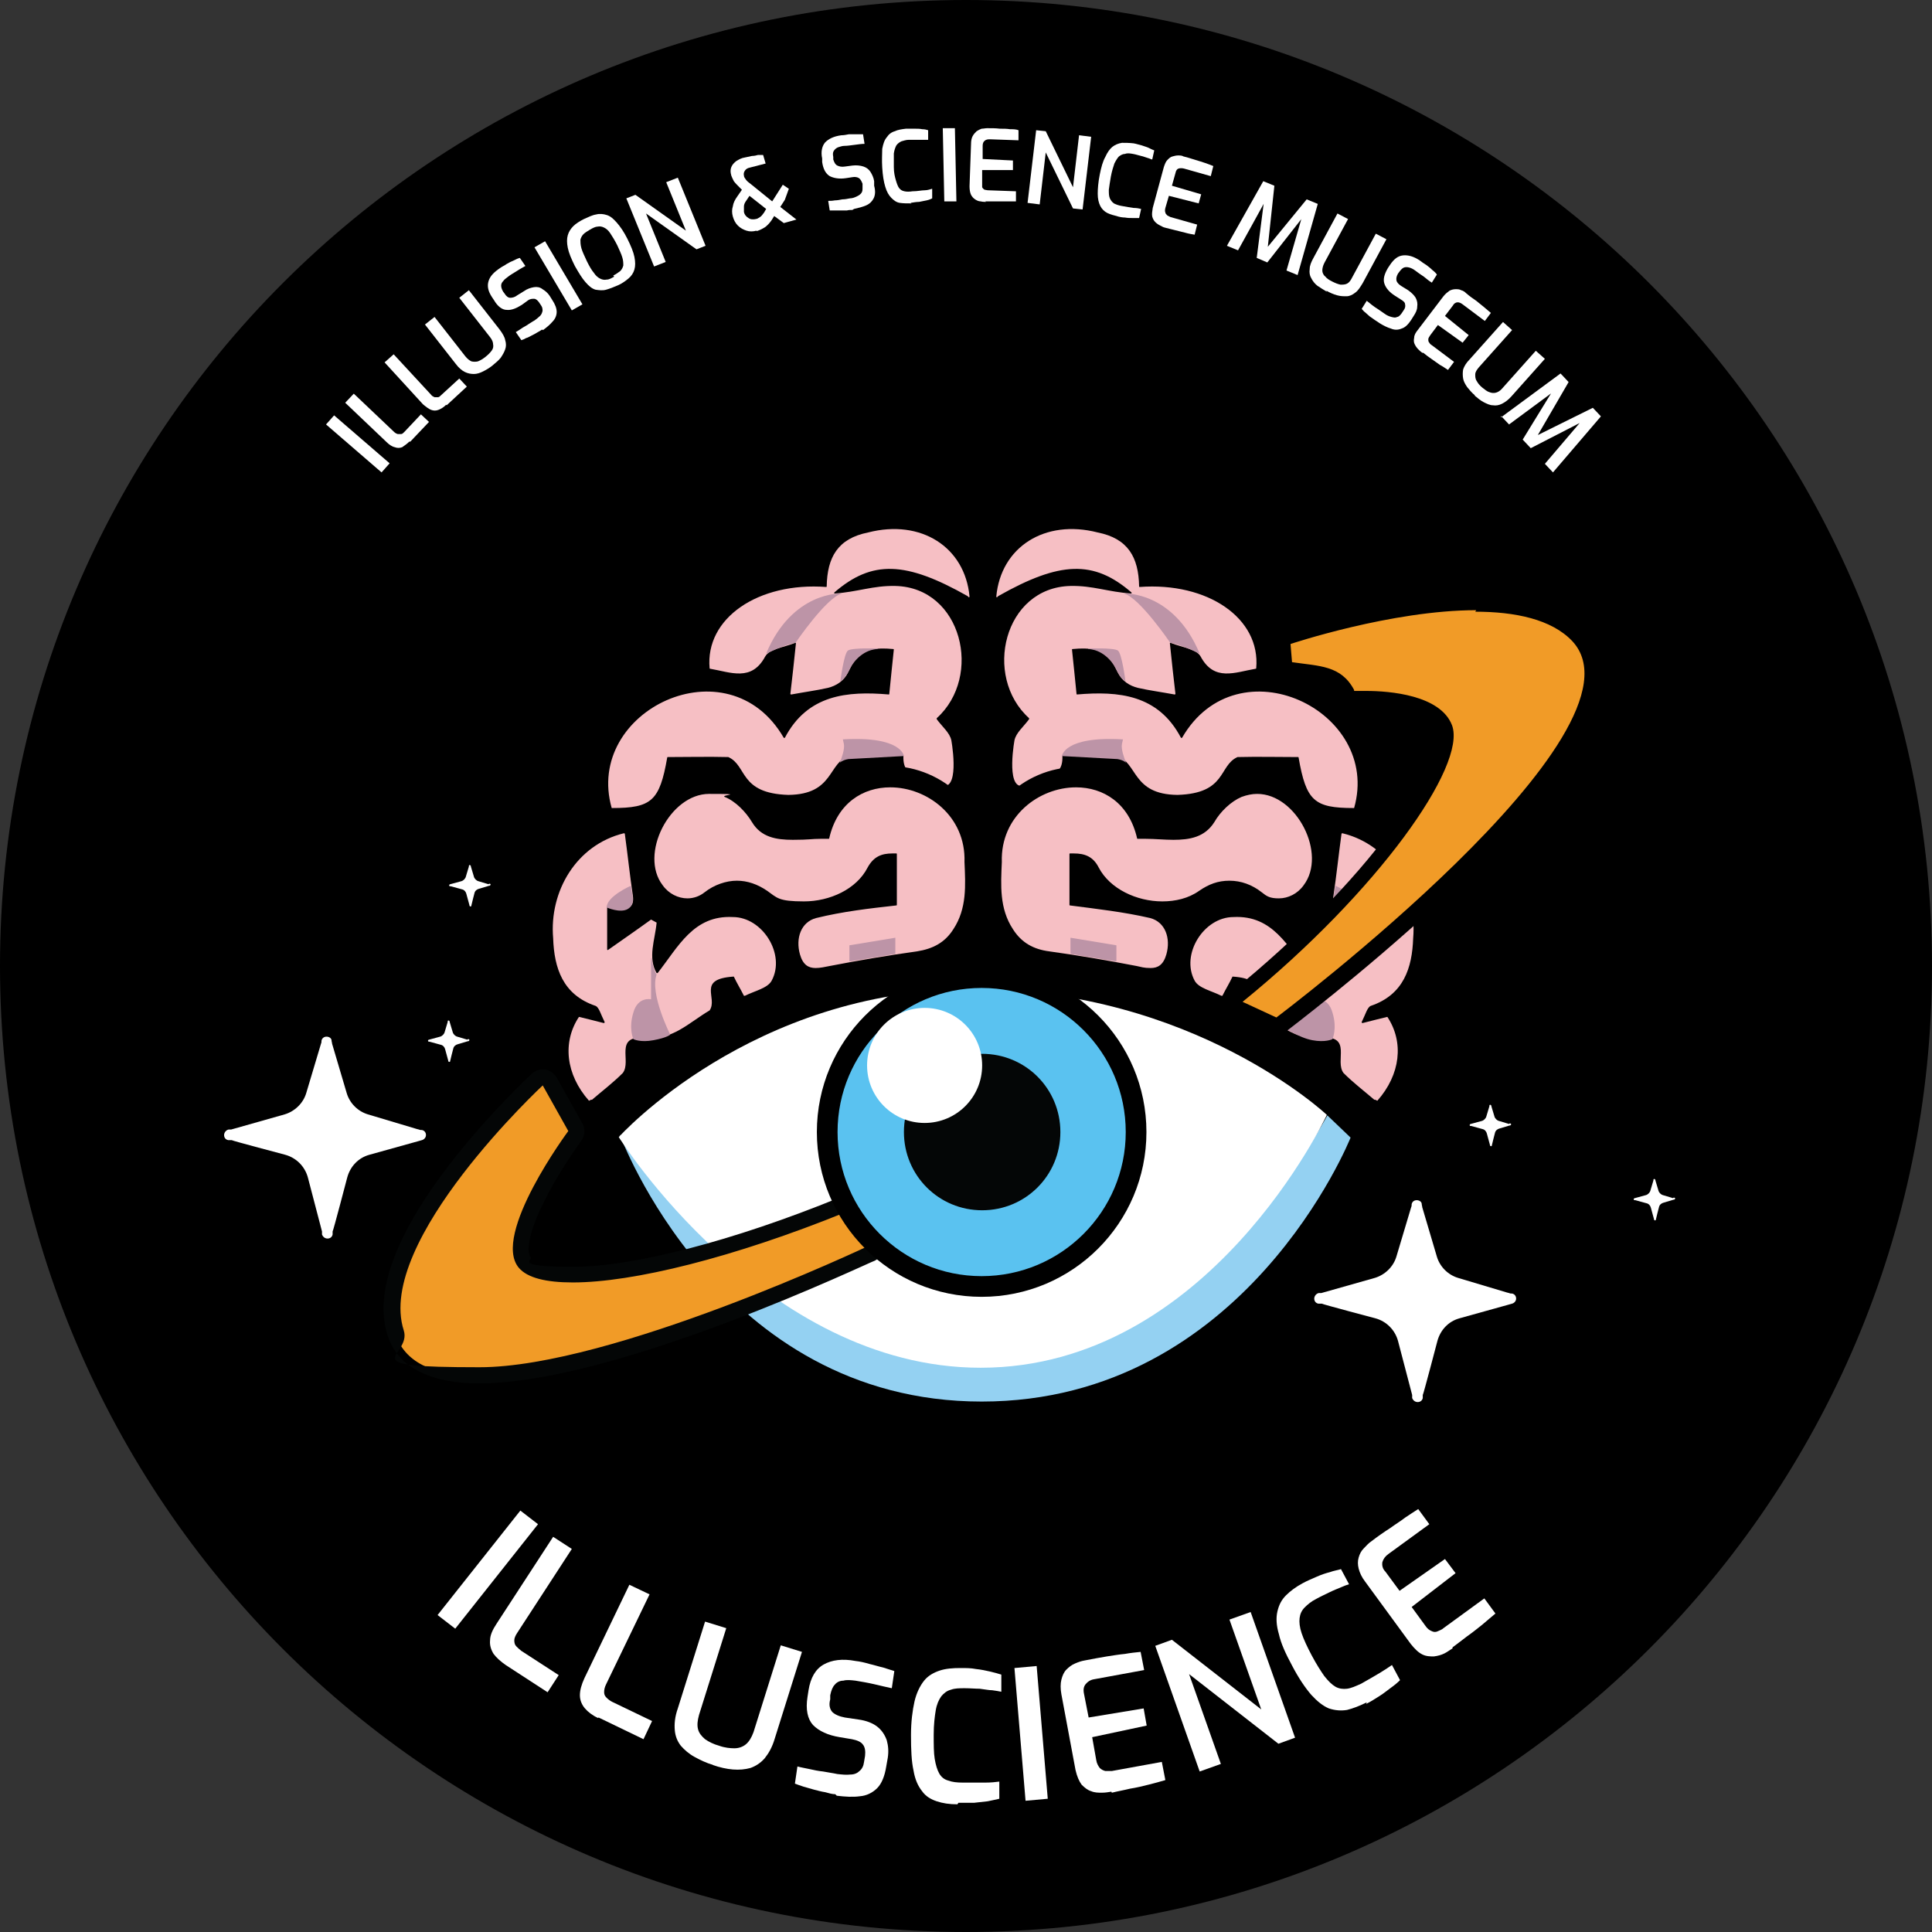 <svg xmlns="http://www.w3.org/2000/svg" id="Layer_1" viewBox="0 0 382.8 382.8"><rect x="0" y="0" width="382.8" height="382.8" fill="#333333" stroke="none"/><defs><style>      .st0 {        fill: #040606;      }      .st1 {        fill: #fff;      }      .st2 {        fill: #94d1f2;      }      .st3 {        fill: #bd94a7;      }      .st4 {        fill: #f6bfc4;      }      .st5 {        fill: #f19b27;      }      .st6 {        fill: #5ac2f0;        stroke: #000;        stroke-linecap: round;        stroke-linejoin: round;        stroke-width: 4.1px;      }    </style></defs><path id="path5" d="M382.8,191.4c0,105.7-85.7,191.4-191.4,191.4S0,297.1,0,191.4,85.7,0,191.4,0s191.4,85.7,191.4,191.4"></path><g id="layer-MC4"><path id="path11" class="st2" d="M122.8,224.8s19.4,52.9,71.7,52.9,73.1-52.3,73.1-52.3l-4.6-4.4s-25.9,49-67.5,49-72.7-45.2-72.7-45.2"></path><path id="path13" class="st1" d="M262.9,220.9s-26.4-24.9-70.2-24.9-70.1,29.3-70.1,29.3c0,0,28.6,45.7,71.7,45.7,45.3,0,68.6-50.1,68.6-50.1"></path><path id="path17" class="st4" d="M191.7,118.1c-12.2-6.9-18.9-7.2-26.4-.7,0,0,0,.2,0,.2,4.6-.3,7.7-1.6,12.1-1.5,13.2.3,17.4,17.9,8.2,26.2,0,0,0,.1,0,.2,1.1,1.5,2.6,2.7,2.9,4.2.4,2.3,1.6,11.5-3,8.4-2.1-1.8-6.7-.3-6.5-5.3,0,0,0-.1-.1-.1-3.7,0-7.2-.1-10.6,0,0,0,0,0,0,0-4.3,1.4-3,7.7-12.1,7.8-9.8-.3-8.1-5.8-11.9-7.5,0,0,0,0,0,0-4-.1-8.1,0-12,0,0,0-.1,0-.1.1-1.5,8.6-3.1,10-10.9,10,0,0-.1,0-.1,0-5.5-19.3,23.1-33,34.1-13.9,0,0,.2,0,.2,0,4.5-8.6,12.4-9.3,20.6-8.6,0,0,.1,0,.1-.1.3-3.1.6-5.9.9-8.8,0,0,0-.1-.1-.1-7.2-.7-7.6,2.1-9,4.7-.8,1.6-2.3,2.6-4,3-2.2.5-4.5.8-7.2,1.3,0,0-.2,0-.2-.1.4-3.3.7-6.2,1.1-10,0-.1,0-.2-.2-.1-2.3.9-5.1,1.2-5.9,2.7-2.7,5-6.8,3.1-10.9,2.4,0,0-.1,0-.1-.1-.9-9.9,9.6-17.1,23.1-16.1,0,0,.1,0,.1-.1.1-5.8,2.2-9.5,8.2-10.7,10.5-2.7,19.2,2.9,20.1,12.7,0,.1-.1.2-.2.1"></path><path id="path19" class="st4" d="M175.7,170.9c-1,.2-1.5.6-2,1.6-1.3,2.6-3.6,4.7-6.5,6,2.8-.5,5.6-.8,8.5-1.2v-6.5ZM161.5,193.7c-3.2,0-4.5-2.3-5-4.2-.7-2.4-.4-4.8.6-6.6.6-1.1,1.5-1.9,2.5-2.5-.1,0-.2,0-.3,0-3.2,0-6.2-.9-8.5-2.5-1.5-1-3.2-1.6-4.8-1.6s-3.6.6-5.1,1.9c-1.3,1.1-3,1.7-4.7,1.7-2.5,0-5-1.3-6.5-3.5-2.6-3.4-2.7-8.5-.4-13.2,2.4-5,6.7-8,11.2-8s2.6.3,3.9.8c2.4,1,4.8,3.2,6.4,5.9,1.1,1.8,2.9,2.5,6.3,2.5s1.8,0,2.7,0c.9,0,1.9,0,2.8,0s.1,0,.2,0c2-6.3,7.1-10.2,13.6-10.2s9.1,1.9,12.3,5.2c3,3.1,4.6,7.1,4.4,11.6v.2c.2,4.7.4,9.6-2.6,14.2-2,3-4.8,4.7-8.7,5.2-5.5.8-11.1,1.7-17.2,2.8-.1,0-.3,0-.4,0-.9.2-1.8.4-2.7.4"></path><path id="path21" d="M176.4,152c-3.7,0-7.1,1.1-9.9,3.2-2.3,1.7-4,4.1-5.2,6.9-.6,0-1.1,0-1.6,0-.9,0-1.8,0-2.6,0-3,0-4-.6-4.6-1.6-1.8-3-4.5-5.5-7.3-6.7-1.5-.6-3.1-1-4.7-1-2.8,0-5.5,1-7.9,2.9-2.1,1.6-3.8,3.8-5.1,6.3-2.7,5.5-2.5,11.3.6,15.3,1.9,2.7,5,4.3,8.1,4.3s4.3-.7,6-2.1c1.1-.9,2.4-1.4,3.8-1.4s2.5.4,3.7,1.2c1.7,1.2,3.6,2,5.6,2.4-1.3,2.3-1.5,5.2-.7,8.1.5,1.8,1.4,3.3,2.7,4.2,1.2.9,2.6,1.4,4.3,1.4s2.2-.2,3.1-.4c.1,0,.3,0,.4,0,6.1-1.2,11.7-2.1,17.1-2.8,4.5-.6,7.8-2.6,10.1-6.1,3.4-5.1,3.1-10.6,2.9-15.4h0c.1-5-1.7-9.6-5-13.1-3.5-3.6-8.7-5.8-13.7-5.8M176.4,156c7.3,0,15,5.7,14.7,14.8h0c.2,4.6.5,9.2-2.2,13.3-1.7,2.7-4.1,3.9-7.2,4.4-5.8.8-11.6,1.8-17.3,2.9-1,.2-1.9.4-2.8.4-1.4,0-2.5-.6-3.1-2.7-.9-3.2.2-6.4,3.2-7.2,5.3-1.3,10.5-1.9,15.9-2.5,0,0,.1,0,.1-.1v-10.1c0,0,0-.1-.1-.1-.3,0-.6,0-.8,0-2.1,0-3.7.6-4.9,2.8-2.2,4.3-7.5,6.7-12.6,6.7s-5.3-.7-7.3-2.1c-1.9-1.3-3.9-2-6-2s-4.5.8-6.4,2.3c-1,.8-2.2,1.2-3.4,1.2-1.8,0-3.7-.9-4.9-2.6-4.7-6.1,1.4-18.1,9.2-18.1s2.1.2,3.1.6c2.2.9,4.2,3,5.4,5,1.8,3,4.8,3.5,8.1,3.5s3.7-.2,5.5-.2,1.1,0,1.6,0c0,0,0,0,0,0,0,0,.1,0,.1-.1,1.6-7,6.7-10.1,12.1-10.1"></path><path id="path23" class="st4" d="M116.7,218.1c-4.6-5.2-5.3-11.6-2-16.6,0,0,0,0,.1,0,1.2.3,2.5.6,4.8,1.2.1,0,.2,0,.2-.2-.8-1.6-1.1-2.9-1.8-3.2-6.5-2.2-8.2-7.5-8.4-13.4-.8-9.3,4.6-18.5,14-20.8,0,0,.2,0,.2.1.6,4.4,1,8.3,1.6,12.3.3,2.4-.9,3-4.9,2.2,0,0-.2,0-.2.1v8.3c0,.1.1.2.2.1,2.7-1.9,5.6-3.9,8.5-6,.5.3.6.3,1.1.6-.3,3.4-1.8,6.9,0,10,0,0,.2,0,.2,0,4.1-5.2,7.1-11.5,14.9-11.1,5.9,0,10.5,7.4,7.7,12.6-.8,1.5-3.3,2-5.3,3,0,0-.1,0-.2,0-.7-1.4-1.4-2.5-2-3.8,0,0,0,0-.1,0-7.3.5-3,4.2-4.7,6.7,0,0,0,0,0,0-4.1,2.4-7.5,6.1-12.9,5.4,0,0,0,0,0,0-6.1-.4-2.5,4.6-4.3,7,0,0,0,0,0,0-1.9,1.9-4,3.5-6.1,5.3,0,0-.1,0-.2,0"></path><path id="path25" class="st3" d="M120.2,179.8s2.7,1.2,4.2.3c1.5-.9.9-2.5.6-4.6,0,0-4.8,2.1-4.8,4.3"></path><path id="path27" class="st3" d="M168.3,190.5v-3.2l9.1-1.5v3.2l-9.1,1.5Z"></path><path id="path29" class="st3" d="M179.1,149.8s-.4-4-12.1-3.3l.2.9c.2,1-.4,2.7-.8,3.7.5-.4,1.1-.6,1.7-.7l11-.6Z"></path><path id="path31" class="st3" d="M173.9,128.5s-5.1-.2-5.9.4c-.8.6-1.5,6.1-1.5,6.1,0,0,.9-.4,1.9-2.5.9-1.8,2.9-3.8,5.5-3.9"></path><path id="path33" class="st3" d="M166.7,117.6s-9.7-.5-14.9,11.9l.9-.4c1.5-.7,3-1.3,4.6-1.7h.3c0,0,6.1-9,9.2-9.8"></path><path id="path35" class="st3" d="M129,189.9v8.1c0,0-2.6-.6-3.5,2.6-1,3.2,0,5.3,0,5.3,0,0,1.4.7,4,.2,2.7-.5,3.3-1.1,3.3-1.1,0,0-4.1-8.1-2.7-11.9,0,0-.8-1.2-1-3.3"></path><path id="path37" class="st4" d="M197.8,118.1c12.2-6.9,18.9-7.2,26.4-.7,0,0,0,.2,0,.2-4.6-.3-7.7-1.6-12.1-1.5-13.2.3-17.4,17.9-8.2,26.2,0,0,0,.1,0,.2-1.1,1.5-2.6,2.7-2.9,4.2-.4,2.3-1.6,11.5,3,8.4,2.1-1.8,6.7-.3,6.5-5.3,0,0,0-.1.1-.1,3.7,0,7.2-.1,10.6,0,0,0,0,0,0,0,4.3,1.4,3,7.7,12.1,7.8,9.8-.3,8.1-5.8,11.9-7.5,0,0,0,0,0,0,4-.1,8.1,0,12,0,0,0,.1,0,.1.1,1.5,8.6,3.1,10,10.9,10,0,0,.1,0,.1,0,5.5-19.3-23.1-33-34.1-13.9,0,0-.2,0-.2,0-4.5-8.6-12.4-9.3-20.6-8.6,0,0-.1,0-.1-.1-.3-3.1-.6-5.9-.9-8.8,0,0,0-.1.1-.1,7.2-.7,7.6,2.1,9,4.7.8,1.6,2.3,2.6,4,3,2.2.5,4.5.8,7.2,1.3,0,0,.2,0,.2-.1-.4-3.3-.7-6.2-1.1-10,0-.1,0-.2.2-.1,2.3.9,5.1,1.2,5.9,2.7,2.7,5,6.8,3.1,10.9,2.4,0,0,.1,0,.1-.1.9-9.9-9.6-17.1-23.1-16.1,0,0-.1,0-.1-.1-.1-5.8-2.2-9.5-8.2-10.7-10.5-2.7-19.2,2.9-20.1,12.7,0,.1.1.2.2.1"></path><path id="path39" class="st4" d="M213.9,177.4c2.9.4,5.7.7,8.5,1.2-2.8-1.4-5.2-3.5-6.5-6-.5-1-1.1-1.5-2-1.6v6.5ZM228,193.7c-.9,0-1.8-.2-2.7-.4-.1,0-.3,0-.4,0-6.1-1.2-11.7-2.1-17.2-2.8-3.9-.5-6.7-2.3-8.7-5.2-3-4.6-2.8-9.5-2.6-14.2v-.2c-.1-4.4,1.4-8.4,4.5-11.6,3.2-3.3,7.8-5.2,12.3-5.2,6.5,0,11.7,3.9,13.6,10.2,0,0,.1,0,.2,0,.9,0,1.9,0,2.8,0,.9,0,1.8,0,2.7,0,3.4,0,5.2-.7,6.3-2.5,1.5-2.6,4-4.9,6.4-5.9,1.3-.5,2.6-.8,3.9-.8,4.4,0,8.7,3.1,11.2,8,2.4,4.8,2.2,9.8-.4,13.2-1.6,2.2-4,3.4-6.5,3.4s-3.4-.6-4.7-1.7c-1.5-1.2-3.3-1.9-5.1-1.9s-3.4.6-4.8,1.6c-2.3,1.6-5.3,2.5-8.5,2.5s-.2,0-.3,0c1.1.6,1.9,1.4,2.5,2.5,1.1,1.8,1.3,4.3.6,6.6-.5,1.9-1.8,4.2-5,4.2h0Z"></path><path id="path41" d="M213.2,152c-5.1,0-10.2,2.2-13.7,5.8-3.3,3.5-5.1,8-5,12.9h0c-.2,4.9-.5,10.4,2.9,15.5,2.3,3.5,5.6,5.5,10.1,6.1,5.4.8,11,1.7,17.1,2.8.1,0,.3,0,.4,0,.9.2,2,.4,3.1.4,1.7,0,3.1-.5,4.3-1.4,1.2-1,2.1-2.4,2.7-4.2.8-2.9.5-5.8-.7-8.1,2.1-.5,4-1.3,5.6-2.4,1.1-.8,2.4-1.2,3.7-1.2s2.7.5,3.8,1.4c1.7,1.4,3.8,2.1,6,2.1,3.2,0,6.2-1.6,8.1-4.3,3-4,3.3-9.9.6-15.3-1.2-2.5-3-4.7-5.1-6.3-2.4-1.9-5.2-2.9-7.9-2.9-1.6,0-3.2.3-4.7,1-2.8,1.2-5.5,3.7-7.3,6.7-.6,1-1.6,1.6-4.6,1.6s-1.7,0-2.6,0c-.5,0-1.1,0-1.6,0-1.1-2.8-2.9-5.2-5.2-6.9-2.8-2.1-6.2-3.2-9.9-3.2v4s0-4,0-4h0ZM213.2,156c5.4,0,10.5,3.1,12.1,10.1,0,0,0,.1.1.1s0,0,0,0c.5,0,1.1,0,1.6,0,1.8,0,3.7.2,5.5.2,3.2,0,6.2-.5,8.1-3.5,1.2-2.1,3.3-4.1,5.4-5,1.1-.4,2.1-.6,3.1-.6,7.8,0,13.9,11.9,9.2,18.1-1.2,1.7-3.1,2.6-4.9,2.6s-2.4-.4-3.4-1.2c-1.9-1.5-4.1-2.3-6.4-2.3s-4.1.7-6,2c-2.1,1.5-4.7,2.1-7.3,2.1-5.1,0-10.4-2.5-12.6-6.7-1.1-2.2-2.8-2.8-4.9-2.8s-.6,0-.8,0c0,0-.1,0-.1.1v10.1c0,0,0,.1.1.1,5.4.7,10.7,1.3,15.9,2.5,3,.8,4.1,4,3.2,7.2-.6,2.1-1.7,2.7-3.1,2.7s-1.8-.2-2.8-.4c-5.7-1.1-11.5-2.1-17.3-2.9-3.1-.4-5.5-1.7-7.2-4.4-2.7-4.1-2.4-8.7-2.2-13.3,0,0,0,0,0,0-.3-9.1,7.4-14.8,14.7-14.8"></path><path id="path43" class="st4" d="M272.9,218.1c4.6-5.2,5.3-11.6,2-16.6,0,0,0,0-.1,0-1.2.3-2.5.6-4.8,1.2-.1,0-.2,0-.2-.2.8-1.6,1.1-2.9,1.8-3.2,6.5-2.2,8.2-7.5,8.4-13.4.8-9.3-4.6-18.5-14-20.8,0,0-.2,0-.2.1-.6,4.4-1,8.3-1.6,12.3-.3,2.4.9,3,4.9,2.2,0,0,.2,0,.2.1v8.3c0,.1-.1.2-.2.1-2.7-1.9-5.6-3.9-8.5-6-.5.3-.6.3-1.1.6.3,3.4,1.8,6.9,0,10,0,0-.2,0-.2,0-4.1-5.2-7.1-11.5-14.9-11.1-5.9,0-10.5,7.4-7.7,12.6.8,1.5,3.3,2,5.3,3,0,0,.1,0,.2,0,.7-1.4,1.4-2.5,2-3.8,0,0,0,0,.1,0,7.3.5,3,4.2,4.7,6.7,0,0,0,0,0,0,4.1,2.4,7.5,6.1,12.9,5.4,0,0,0,0,0,0,6.1-.4,2.5,4.6,4.3,7,0,0,0,0,0,0,1.9,1.9,4,3.5,6.1,5.3,0,0,.1,0,.2,0"></path><path id="path45" class="st3" d="M269.4,179.8s-2.7,1.2-4.2.3c-1.5-.9-.9-2.5-.6-4.6,0,0,4.8,2.1,4.8,4.3"></path><path id="path47" class="st3" d="M221.2,190.5v-3.2l-9.1-1.5v3.2l9.1,1.5Z"></path><path id="path49" class="st3" d="M210.4,149.8s.4-4,12.1-3.3l-.2.9c-.2,1,.4,2.7.8,3.7-.5-.4-1.1-.6-1.7-.7l-11-.6Z"></path><path id="path51" class="st3" d="M215.6,128.5s5.1-.2,5.9.4c.8.6,1.5,6.1,1.5,6.1,0,0-.9-.4-1.9-2.5-.9-1.8-2.9-3.8-5.5-3.9"></path><path id="path53" class="st3" d="M222.8,117.6s9.7-.5,14.9,11.9l-.9-.4c-1.5-.7-3-1.3-4.6-1.7h-.3c0,0-6.1-9-9.2-9.8"></path><path id="path55" class="st3" d="M260.5,189.9v8.1c0,0,2.6-.6,3.5,2.6,1,3.2,0,5.3,0,5.3,0,0-1.4.7-4,.2-2.7-.5-5.9-2.7-5.9-2.7,0,0,6.6-6.4,5.3-10.2,0,0,.8-1.2,1-3.3"></path><path id="path57" class="st1" d="M82.6,223.7l-9.7-2.9c-2-.6-3.6-2.2-4.2-4.2l-2.9-9.8c0-.2-.1-.4-.1-.6,0-.5-.5-.8-1-.8s-.9.3-1,.8c0,.2,0,.4-.1.6l-2.9,9.7c-.6,2.1-2.3,3.7-4.3,4.3l-10.6,3c0,0-.2,0-.2,0h-.3c-.5.1-.9.6-.9,1.1s.3.9.8,1h.7c0,.1,10.6,2.9,10.6,2.9,2.2.6,3.9,2.3,4.5,4.5l2.8,10.7v.6c.2.5.6.8,1.1.8s.9-.3,1-.8v-.6c.1,0,2.9-10.7,2.9-10.7.6-2.2,2.2-3.9,4.4-4.5l9.7-2.7.7-.2c.4-.1.8-.5.8-1h0c0-.5-.3-.9-.8-1-.2,0-.4,0-.6-.1"></path><path id="path59" class="st1" d="M298.6,256.1l-9.7-2.9c-2-.6-3.6-2.2-4.2-4.2l-2.9-9.8c0-.2-.1-.4-.1-.6,0-.5-.5-.8-1-.8s-.9.3-1,.8c0,.2,0,.4-.1.6l-2.9,9.7c-.6,2.1-2.3,3.7-4.3,4.3l-10.6,3c0,0-.2,0-.2,0h-.3c-.5.1-.9.6-.9,1.1s.3.9.8,1h.7c0,.1,10.6,2.9,10.6,2.9,2.2.6,3.9,2.3,4.5,4.5l2.8,10.7v.6c.2.5.6.8,1.1.8s.9-.3,1-.8v-.6c.1,0,2.9-10.7,2.9-10.7.6-2.2,2.2-3.9,4.4-4.5l9.7-2.7.7-.2c.4-.1.8-.5.8-1s-.3-.9-.8-1c-.2,0-.4,0-.6-.1"></path><path id="path61" class="st1" d="M299,222.7l-2-.6c-.4-.1-.8-.5-.9-.9l-.6-2s0,0,0-.1c0,0-.1-.2-.2-.2s-.2,0-.2.2c0,0,0,0,0,.1l-.6,2c-.1.4-.5.8-.9.9l-2.2.6s0,0,0,0h0c-.1,0-.2.1-.2.2s0,.2.2.2h.1s2.2.6,2.2.6c.5.1.8.5.9.9l.6,2.2h0c0,.2.1.3.2.3s.2,0,.2-.2h0c0-.1.6-2.4.6-2.4.1-.5.5-.8.9-.9l2-.6h.1c0,0,.2-.1.2-.2s0-.2-.2-.2c0,0,0,0-.1,0"></path><path id="path63" class="st1" d="M96.8,175.2l-2-.6c-.4-.1-.8-.5-.9-.9l-.6-2s0,0,0-.1c0,0-.1-.2-.2-.2s-.2,0-.2.2c0,0,0,0,0,.1l-.6,2c-.1.4-.5.8-.9.9l-2.2.6s0,0,0,0h0c-.1,0-.2.1-.2.2s0,.2.2.2h.1s2.2.6,2.2.6c.5.1.8.5.9.9l.6,2.2h0c0,.2.1.3.2.3s.2,0,.2-.2h0c0-.1.6-2.4.6-2.4.1-.5.5-.8.9-.9l2-.6h.1c0,0,.2-.1.2-.2s0-.2-.2-.2c0,0,0,0-.1,0"></path><path id="path65" class="st1" d="M331.5,237.4l-2-.6c-.4-.1-.8-.5-.9-.9l-.6-2s0,0,0-.1c0,0-.1-.2-.2-.2s-.2,0-.2.2c0,0,0,0,0,.1l-.6,2c-.1.4-.5.8-.9.9l-2.2.6s0,0,0,0h0c-.1,0-.2.1-.2.2s0,.2.2.2h.1s2.2.6,2.2.6c.5.1.8.5.9.9l.6,2.2h0c0,.2.1.3.2.3s.2,0,.2-.2h0c0-.1.6-2.4.6-2.4.1-.5.5-.8.9-.9l2-.6h.1c0,0,.2-.1.2-.2h0c0-.1,0-.2-.2-.2,0,0,0,0-.1,0"></path><path id="path67" class="st1" d="M92.6,206l-2-.6c-.4-.1-.8-.5-.9-.9l-.6-2s0,0,0-.1c0,0-.1-.2-.2-.2s-.2,0-.2.2c0,0,0,0,0,.1l-.6,2c-.1.4-.5.8-.9.9l-2.2.6s0,0,0,0h0c-.1,0-.2.1-.2.2h0c0,0,0,.2.2.2h.1s2.2.6,2.2.6c.5.1.8.5.9.9l.6,2.2h0c0,.2.1.3.2.3s.2,0,.2-.2h0c0-.1.6-2.4.6-2.4.1-.5.5-.8.9-.9l2-.6h.1c0,0,.2-.1.2-.2s0-.2-.2-.2c0,0,0,0-.1,0"></path><path id="path81" class="st5" d="M94.8,272.6c-9.2,0-14.7-2.8-16.5-8.4-6-18.5,26.7-49,28.1-50.3.3-.3.7-.4,1.1-.4s.2,0,.2,0c.5,0,.9.4,1.1.8l5.1,9.1c.3.5.3,1.2-.1,1.7,0,0-3.8,5.2-6.9,11-3.7,7-4.8,12.2-3,14.2,1.3,1.5,4.7,2.4,9.5,2.4,12.1,0,32.1-5.2,53.4-13.8.2,0,.4-.1.6-.1.5,0,1,.3,1.3.7l4.5,6.7c.3.4.3.8.2,1.3-.1.4-.4.8-.8,1-.1,0-12.9,6.1-28.7,12.1-21.4,8-37.8,12.1-49,12.1"></path><path id="path83" class="st0" d="M107.5,211.9c-.8,0-1.5.3-2.1.8-.3.3-8.6,8-16.4,18.1-10.8,14.1-14.9,25.5-12.2,33.8,1.1,3.4,3.4,5.9,7,7.5,2.9,1.3,6.5,2,11.1,2,11.3,0,28-4.1,49.5-12.2,15.9-6,28.7-12.1,28.9-12.1.8-.4,1.4-1.1,1.7-2,.2-.9,0-1.8-.4-2.6l-4.5-6.7c-.6-.9-1.6-1.4-2.6-1.4s-.8,0-1.2.2c-21.1,8.6-40.8,13.7-52.8,13.7s-7.9-1.4-8.3-1.8c-.6-.7-.6-2.2-.1-4.2.5-2.3,1.7-5,3.4-8.3,3-5.7,6.7-10.7,6.7-10.7.7-1,.8-2.3.2-3.4l-5.1-9.1c-.5-.8-1.3-1.4-2.2-1.6-.2,0-.3,0-.5,0M107.5,215l5.1,9.1s-15.3,20.6-9.8,27.1c1.7,2,5.4,2.9,10.7,2.9,11.9,0,31.8-4.9,54-13.9l4.5,6.7s-50.7,24-77,24-13.3-2-15-7.3c-5.7-17.7,27.7-48.7,27.7-48.7"></path><path id="path85" class="st5" d="M252.9,203.2c-.2,0-.4,0-.6-.1l-6.7-3.1c-.5-.2-.8-.7-.9-1.2,0-.5.1-1.1.6-1.4,12.5-10.2,23.7-21.6,31.6-32.3,8.4-11.3,10.3-18.1,9.4-20.7-.8-2.1-3-3.7-6.6-4.7-3.2-.9-6.6-1.1-9-1.1s-2.3,0-2.3,0c0,0,0,0-.1,0-.6,0-1.1-.3-1.4-.8v-.2c-1.9-3.4-4.6-3.8-8.9-4.4-.7,0-1.5-.2-2.3-.3-.7-.1-1.3-.7-1.3-1.4l-.3-3.6c0-.7.4-1.4,1.1-1.6.8-.3,20.4-6.7,37.3-6.7s16.4,2.1,20.3,6.3c2.2,2.3,3.1,5.3,2.8,8.8-.8,9.8-11.5,24.3-31.7,43-14.9,13.8-29.8,25-29.9,25.1-.3.2-.6.3-.9.3"></path><path id="path87" d="M292.3,118.1c-17.1,0-36.9,6.5-37.8,6.8-1.4.5-2.3,1.8-2.1,3.3l.3,3.6c.1,1.4,1.2,2.6,2.6,2.8.8.1,1.6.2,2.4.3,4.4.6,6.3.9,7.6,3.5v.2c.6,1,1.7,1.7,2.9,1.7s.2,0,.2,0c0,0,.9,0,2.2,0,2.3,0,5.6.2,8.6,1,2.1.6,4.8,1.7,5.6,3.8.6,1.6-.5,7.6-9.1,19.2-7.8,10.6-19,21.9-31.4,32-.8.7-1.3,1.8-1.1,2.8.1,1.1.8,2,1.8,2.4l6.7,3.1c.4.2.9.3,1.3.3.7,0,1.3-.2,1.9-.6.1-.1,15.1-11.4,30-25.2,8.8-8.2,16-15.7,21.2-22.3,6.9-8.7,10.5-15.8,11-21.7.3-4-.8-7.3-3.2-10-4.2-4.5-11.5-6.8-21.5-6.8M292.3,121.2c7.9,0,15.1,1.5,19.2,5.8,16.8,17.9-58.6,74.6-58.6,74.6l-6.7-3.1c26.7-21.7,44.5-46.8,41.5-54.8-2.3-6-12.4-6.8-17-6.8s-2.4,0-2.4,0v-.2c-2.6-4.9-6.9-4.7-12.3-5.5l-.3-3.6s20-6.7,36.8-6.7"></path><path id="path89" class="st6" d="M225.1,224.3c0,16.9-13.7,30.6-30.6,30.6s-30.6-13.7-30.6-30.6,13.7-30.6,30.6-30.6,30.6,13.7,30.6,30.6"></path><path id="path91" class="st0" d="M210.1,224.3c0,8.6-6.9,15.5-15.5,15.5s-15.5-6.9-15.5-15.5,6.9-15.5,15.5-15.5,15.5,6.9,15.5,15.5"></path><path id="path93" class="st1" d="M194.6,211.1c0,6.3-5.1,11.4-11.4,11.4s-11.4-5.1-11.4-11.4,5.1-11.4,11.4-11.4,11.4,5.1,11.4,11.4"></path></g><g id="layer-MC1"><g><path class="st1" d="M75.6,93.6l-11-9.5,1.6-1.8,11,9.5-1.6,1.8Z"></path><path class="st1" d="M81.1,87.5c-.5.5-1,.8-1.4,1.1-.5.2-1,.2-1.5,0-.5-.1-1.1-.5-1.6-1l-8.2-7.8,1.7-1.8,7.9,7.5c.3.3.5.4.8.5.2,0,.5,0,.7,0s.4-.2.6-.4l3.3-3.5,1.6,1.5-3.7,3.9Z"></path><path class="st1" d="M88.4,80.2c-.5.5-1,.8-1.5,1-.5.2-1,.2-1.5,0-.5-.2-1-.6-1.6-1.1l-7.6-8.3,1.8-1.6,7.4,8c.2.3.5.4.7.5.2,0,.5,0,.7,0,.2,0,.4-.2.6-.4l3.6-3.3,1.5,1.6-4,3.7Z"></path><path class="st1" d="M97.6,72.4c-.6.5-1.3.9-1.9,1.2-.6.3-1.2.5-1.8.5-.6,0-1.2-.1-1.8-.4-.6-.3-1.2-.8-1.8-1.6l-6.1-7.8,1.9-1.5,6.1,7.8c.4.5.8.8,1.2,1,.4.1.9.1,1.3,0,.5-.2,1-.5,1.5-.9.5-.4.9-.8,1.2-1.2.3-.4.4-.8.3-1.3,0-.4-.2-.9-.6-1.4l-6.1-7.8,1.9-1.5,6.1,7.8c.6.8,1,1.5,1.1,2.1.2.6.2,1.3,0,1.8-.2.6-.5,1.1-.9,1.7-.4.5-1,1-1.6,1.5Z"></path><path class="st1" d="M107.4,65.3c-.3.2-.6.4-1,.6-.3.2-.7.4-1.1.6-.4.2-.7.4-1.1.5-.3.2-.6.3-.9.4l-1.1-1.6c.3-.2.7-.4,1.1-.7.4-.3.9-.5,1.3-.8.5-.3.9-.6,1.3-.8.4-.3.8-.6,1.1-.9.3-.3.4-.6.5-1,0-.3,0-.7-.3-1.1l-.4-.6c-.3-.4-.6-.7-1-.7-.4,0-.8,0-1.3.4l-1.1.8c-1.1.7-2.1,1.1-3,1-.9,0-1.8-.7-2.5-1.9l-.4-.6c-.8-1.2-1-2.2-.7-3.2.3-1,1.1-1.8,2.3-2.6.4-.3.9-.5,1.3-.8.5-.3.9-.5,1.4-.7.4-.2.8-.4,1.2-.5l1.1,1.6c-.5.3-1.1.6-1.7,1-.6.4-1.2.7-1.7,1.1-.4.3-.8.6-1,.9-.3.3-.4.6-.4.9,0,.3.1.7.4,1.2l.3.4c.3.5.7.8,1.1.8.4,0,.9-.1,1.4-.5l1.3-.8c.7-.5,1.4-.7,2-.8s1.2,0,1.7.4c.5.3,1,.7,1.4,1.3l.5.8c.6.9.9,1.7.9,2.4,0,.7-.3,1.4-.8,1.9-.5.6-1.1,1.1-1.9,1.7Z"></path><path class="st1" d="M113.3,61.5l-7.4-12.5,2.1-1.2,7.4,12.5-2.1,1.2Z"></path><path class="st1" d="M122.5,56.5c-.9.4-1.7.7-2.4.9-.7.2-1.4.1-2.1,0-.7-.2-1.3-.7-2-1.5-.7-.8-1.3-1.8-2.1-3.2-.7-1.4-1.2-2.6-1.4-3.6-.2-1-.2-1.8,0-2.5.2-.7.6-1.3,1.1-1.8s1.3-1,2.1-1.4c.9-.4,1.7-.8,2.4-.9.7-.2,1.5-.1,2.1.1.7.2,1.3.7,2,1.5.7.8,1.4,1.8,2.1,3.2.7,1.4,1.2,2.6,1.4,3.6.2,1,.2,1.8,0,2.5-.2.7-.6,1.3-1.2,1.8-.6.5-1.3,1-2.2,1.4ZM121.5,54.6c.6-.3,1-.6,1.4-.9.3-.3.5-.7.6-1.1,0-.4,0-1-.2-1.6-.2-.7-.6-1.5-1-2.4-.5-1-1-1.8-1.4-2.4-.4-.6-.8-.9-1.2-1.1-.4-.2-.8-.3-1.3-.2-.4,0-1,.3-1.5.6-.5.3-1,.6-1.3.9-.3.3-.5.7-.6,1.1,0,.4,0,1,.2,1.7.2.7.6,1.5,1.1,2.6.5,1,.9,1.7,1.4,2.3.4.6.8.9,1.2,1.1.4.2.8.3,1.3.2.5,0,1-.3,1.5-.6Z"></path><path class="st1" d="M129.6,52.8l-5.5-13.5,1.8-.7,10,7.1-3.9-9.6,2.3-.9,5.5,13.5-1.8.7-10-7.1,3.9,9.6-2.3.9Z"></path><path class="st1" d="M149.9,45.7c-.7.2-1.4.2-2,0-.6-.2-1.2-.5-1.7-1-.5-.5-.8-1.1-1-1.8-.2-.7-.2-1.4,0-2,.1-.7.4-1.3.9-2l.9-1.3-.4-.4c-.5-.5-.9-.9-1.2-1.3-.2-.4-.4-.8-.5-1.1-.2-.7-.2-1.2,0-1.7.2-.5.6-.9,1-1.2.5-.3,1-.6,1.7-.7.5-.1,1-.2,1.4-.3.4,0,.9-.1,1.2-.2.4,0,.7,0,1,0l.5,1.7-3.1.8c-.5.1-.8.3-1,.6-.2.3-.3.6-.2,1,0,.3.2.5.4.8.2.3.6.6,1,.9l4.2,3.4,2.1-3.3,1.2.8-.8,2.2-.9,1.4,3.2,2.5-2.5.7-1.9-1.4-.5.8c-.4.6-.9,1.1-1.3,1.4-.5.3-1,.6-1.7.8ZM149.7,43.4c.3,0,.6-.2.9-.4.3-.2.5-.5.8-.9l.4-.7-3.3-2.6-.6.9c-.3.4-.5.8-.5,1.2,0,.4,0,.7,0,1.1.1.5.4.9.9,1.2.4.3.9.3,1.5.2Z"></path><path class="st1" d="M168.9,41.6c-.4,0-.7,0-1.1.1-.4,0-.8,0-1.2,0-.4,0-.8,0-1.2,0-.4,0-.7,0-1,0l-.3-1.9c.4,0,.8,0,1.3-.1.5,0,1-.1,1.5-.2.5,0,1-.1,1.5-.2.5,0,1-.2,1.4-.4s.7-.4.9-.7c.2-.3.2-.6.2-1.1v-.7c-.2-.5-.4-.9-.7-1.1-.3-.2-.8-.3-1.3-.2l-1.3.2c-1.3.2-2.4,0-3.2-.4-.8-.5-1.3-1.4-1.5-2.8v-.7c-.3-1.4,0-2.5.6-3.2.7-.7,1.7-1.2,3.2-1.4.5,0,1-.1,1.5-.2.5,0,1,0,1.5,0,.5,0,.9,0,1.3,0l.3,1.9c-.6,0-1.2.1-2,.2s-1.4.2-2,.2c-.5,0-.9.2-1.3.3-.4.2-.6.4-.8.7-.2.3-.2.7-.1,1.2v.5c.2.6.4,1,.8,1.2.4.2.9.3,1.5.2l1.5-.2c.8-.1,1.6,0,2.2.2s1.1.6,1.4,1.1c.3.5.6,1.1.7,1.8v.9c.3,1.1.2,1.9-.1,2.5-.3.6-.8,1.1-1.5,1.4-.7.3-1.5.5-2.4.7Z"></path><path class="st1" d="M180.6,40.3c-.9,0-1.6,0-2.3-.1-.7-.1-1.2-.5-1.7-1-.5-.5-.9-1.2-1.2-2.2-.3-1-.5-2.2-.6-3.8-.1-1.5,0-2.7,0-3.7.2-1,.4-1.7.9-2.3.4-.6.9-1,1.6-1.2.6-.3,1.4-.4,2.2-.5.6,0,1.1,0,1.7,0,.5,0,1.1,0,1.5.1.5,0,.9.1,1.2.2v1.9c0,0-.4,0-.8,0-.4,0-.9,0-1.4,0-.5,0-1,0-1.6,0-.6,0-1.1.2-1.5.3-.4.2-.7.4-1,.8-.2.4-.4.9-.5,1.6,0,.7,0,1.6,0,2.7,0,1.1.2,1.9.4,2.6.2.7.4,1.2.6,1.5.3.4.6.6,1.1.7.4.1,1,.1,1.6,0,1,0,1.8-.2,2.4-.2.6,0,1.1-.2,1.5-.3v1.9c-.2.1-.6.3-1.1.4-.5.1-1,.2-1.5.3-.5,0-1.1.1-1.7.2Z"></path><path class="st1" d="M187.1,39.9l-.3-14.5h2.4s.3,14.5.3,14.5h-2.4Z"></path><path class="st1" d="M195.4,40c-.3,0-.7,0-1.1-.1-.4,0-.8-.2-1.1-.4-.3-.2-.6-.5-.8-.9-.2-.4-.3-1-.3-1.7l.3-8.4c0-.6.1-1.1.3-1.5.2-.4.5-.7.8-1,.3-.2.7-.4,1-.5.4,0,.7-.1,1.1-.1.9,0,1.7,0,2.5.1.7,0,1.4,0,2,.1.6,0,1.2,0,1.7.2v2c0,0-5.6-.2-5.6-.2-.4,0-.8,0-1.1.3-.3.2-.4.6-.4,1v2.6c0,0,6,.3,6,.3v1.9c0,0-6.1,0-6.1,0v2.5c0,.4,0,.7,0,.9.1.2.3.4.5.5.2,0,.4.1.7.1l5.5.2v2c-.6,0-1.3,0-2,0-.7,0-1.4,0-2.1,0-.7,0-1.4,0-2,0Z"></path><path class="st1" d="M203.6,40.2l1.7-14.4,1.9.2,5.4,11.1,1.2-10.3,2.4.3-1.7,14.4-1.9-.2-5.4-11.1-1.2,10.3-2.4-.3Z"></path><path class="st1" d="M221.6,42.9c-.8-.2-1.6-.4-2.2-.7-.6-.3-1.1-.8-1.4-1.4-.3-.6-.5-1.4-.5-2.4,0-1,.1-2.3.4-3.8.3-1.5.6-2.6,1.1-3.5.4-.9.9-1.6,1.4-2,.5-.4,1.2-.7,1.9-.8.7,0,1.4,0,2.3.1.6.1,1.1.3,1.6.4.5.2,1,.3,1.4.5.4.2.8.4,1.1.5l-.4,1.8c-.2,0-.5-.2-.9-.3-.4-.1-.8-.3-1.3-.4-.5-.1-1-.3-1.6-.4-.6-.1-1.1-.2-1.6,0-.4,0-.8.2-1.2.5-.3.3-.6.8-.9,1.4-.2.6-.5,1.5-.7,2.6-.2,1.1-.3,1.9-.4,2.6,0,.7,0,1.2.2,1.7.2.4.4.7.8,1,.4.2.9.4,1.5.5,1,.2,1.8.3,2.4.4.6,0,1.1.1,1.5.2l-.4,1.8c-.4,0-.8,0-1.3,0-.5,0-1,0-1.5-.1-.5,0-1.1-.1-1.7-.3Z"></path><path class="st1" d="M230.9,45.1c-.3,0-.6-.2-1-.4-.4-.2-.7-.4-1-.7-.3-.3-.5-.7-.6-1.1-.1-.5,0-1,.1-1.7l2.2-8.1c.2-.6.4-1.1.7-1.4.3-.3.6-.6,1-.7.4-.1.7-.2,1.1-.2.4,0,.8,0,1.1.2.9.2,1.7.5,2.4.7.7.2,1.3.4,1.9.6.6.2,1.1.4,1.6.6l-.5,2-5.3-1.5c-.4-.1-.8-.1-1.1,0-.3.1-.5.4-.6.9l-.7,2.5,5.8,1.7-.5,1.8-5.9-1.5-.7,2.4c-.1.4-.1.7,0,.9,0,.2.2.4.4.6.2.1.4.2.6.3l5.3,1.5-.5,2c-.6-.1-1.2-.2-1.9-.4-.7-.2-1.3-.3-2-.5-.7-.2-1.3-.3-2-.5Z"></path><path class="st1" d="M243.1,48.7l7.2-12.8,2.2.9-1.3,12.1,7.7-9.4,2.2.9-4,14.1-2.2-.9,3.2-11.1.3.2-7.3,9.3-2.1-.9,1.5-11.7h.4c0,.1-5.6,10.2-5.6,10.2l-2.2-.9Z"></path><path class="st1" d="M262.9,57.8c-.7-.4-1.3-.8-1.9-1.2-.5-.4-.9-.9-1.2-1.5-.3-.5-.4-1.1-.3-1.8,0-.7.3-1.4.8-2.3l4.7-8.7,2.1,1.1-4.7,8.7c-.3.6-.4,1.1-.4,1.5,0,.4.2.9.6,1.2.3.4.8.7,1.4,1,.6.3,1.1.5,1.6.6.5,0,.9,0,1.3-.2.4-.2.7-.6,1-1.2l4.7-8.7,2.1,1.1-4.7,8.7c-.5.8-.9,1.5-1.5,1.9-.5.4-1.1.7-1.7.7-.6,0-1.2,0-1.9-.2-.7-.2-1.4-.5-2.1-.9Z"></path><path class="st1" d="M273.3,64c-.3-.2-.6-.4-.9-.6-.3-.2-.7-.5-1-.7-.3-.3-.6-.5-.9-.8-.3-.2-.5-.5-.7-.7l1-1.6c.3.2.6.5,1,.8.4.3.8.6,1.3.9.4.3.9.6,1.3.9.4.3.9.5,1.3.6.4.1.8.2,1.1,0,.3,0,.6-.3.9-.7l.4-.6c.3-.4.4-.8.3-1.2,0-.4-.4-.7-.9-1l-1.1-.7c-1.1-.7-1.8-1.5-2.1-2.4-.3-.9,0-1.9.7-3.1l.4-.6c.8-1.2,1.6-1.8,2.6-1.9,1-.1,2.1.2,3.3,1,.4.3.8.6,1.3.9.4.3.8.6,1.2,1,.4.3.7.6.9.9l-1,1.6c-.5-.3-1-.7-1.6-1.2-.6-.4-1.2-.8-1.7-1.2-.4-.3-.8-.5-1.2-.6-.4-.1-.7-.1-1,0-.3.1-.6.4-.9.8l-.3.4c-.3.5-.4,1-.3,1.4.1.4.5.8,1,1.1l1.3.8c.7.5,1.2,1,1.5,1.5.3.6.4,1.1.3,1.8,0,.6-.3,1.2-.7,1.8l-.5.8c-.6.9-1.2,1.5-1.9,1.7-.7.3-1.4.3-2.1,0-.7-.2-1.5-.6-2.3-1.1Z"></path><path class="st1" d="M281.8,69.9c-.3-.2-.5-.4-.8-.7-.3-.3-.5-.6-.7-1-.2-.4-.2-.8-.1-1.3,0-.5.3-1,.7-1.5l5.1-6.7c.4-.5.8-.8,1.2-1.1.4-.2.8-.3,1.2-.3.4,0,.8,0,1.1.2.4.1.7.3,1,.6.7.6,1.4,1.1,2,1.5.6.5,1.1.9,1.6,1.3.5.4.9.8,1.3,1.1l-1.2,1.6-4.4-3.3c-.4-.3-.7-.4-1-.4-.3,0-.7.2-.9.6l-1.6,2.1,4.7,3.8-1.2,1.5-4.9-3.5-1.5,2c-.2.3-.4.6-.4.8,0,.3,0,.5.2.7.1.2.3.4.5.5l4.4,3.3-1.2,1.6c-.5-.3-1-.7-1.6-1-.6-.4-1.1-.8-1.7-1.2-.6-.4-1.1-.8-1.6-1.2Z"></path><path class="st1" d="M292.2,78.3c-.6-.5-1.1-1.1-1.5-1.6-.4-.6-.7-1.1-.8-1.7-.1-.6-.1-1.2,0-1.8.2-.6.6-1.3,1.3-2l6.6-7.4,1.8,1.6-6.6,7.4c-.4.5-.7.9-.7,1.4,0,.4,0,.9.3,1.3.2.4.6.9,1.1,1.3.5.4,1,.8,1.4.9.5.2.9.2,1.3.1.4-.1.9-.4,1.3-.9l6.6-7.4,1.8,1.6-6.6,7.4c-.6.7-1.3,1.2-1.9,1.5-.6.3-1.2.4-1.8.3-.6,0-1.2-.3-1.8-.6-.6-.3-1.2-.8-1.8-1.3Z"></path><path class="st1" d="M297.4,82.7l11.8-8.7,1.6,1.7-6.1,10.5,10.9-5.4,1.6,1.7-9.5,11.1-1.6-1.7,7.5-8.8.2.3-10.5,5.4-1.6-1.7,6.2-10.1.3.3-9.2,6.8-1.6-1.7Z"></path></g></g><g id="layer-MC11" data-name="layer-MC1"><g><path class="st1" d="M86.7,320l16.4-20.7,3.5,2.7-16.4,20.7-3.5-2.7Z"></path><path class="st1" d="M100.2,329.9c-1-.7-1.8-1.4-2.4-2.2-.5-.8-.8-1.7-.7-2.7,0-1,.5-2.1,1.3-3.3l11.2-17.2,3.7,2.4-10.8,16.6c-.4.6-.6,1.1-.6,1.5,0,.5.1.9.4,1.2.3.3.6.6,1,.9l7.4,4.8-2.2,3.4-8.3-5.4Z"></path><path class="st1" d="M118.5,340.4c-1.1-.5-2-1.2-2.6-1.9-.6-.7-1-1.6-1-2.6,0-1,.3-2.1.9-3.4l8.9-18.5,4,1.9-8.6,17.8c-.3.6-.4,1.1-.4,1.6,0,.5.2.8.5,1.1.3.3.7.6,1.1.8l7.9,3.8-1.7,3.6-8.9-4.3Z"></path><path class="st1" d="M141.3,349.7c-1.4-.4-2.6-1-3.7-1.6-1.1-.6-2-1.4-2.7-2.2-.7-.9-1.1-1.9-1.2-3.1-.1-1.2,0-2.6.6-4.3l5.4-17.2,4.2,1.3-5.4,17.2c-.3,1.1-.4,2-.2,2.8.2.8.7,1.4,1.4,2,.7.5,1.7,1,2.8,1.3,1.1.4,2.2.5,3,.5.9,0,1.7-.3,2.3-.8.6-.5,1.1-1.3,1.5-2.4l5.4-17.2,4.2,1.3-5.4,17.2c-.5,1.7-1.2,2.9-2,3.9-.8.9-1.7,1.5-2.8,1.9-1.1.3-2.2.4-3.5.3-1.2-.1-2.6-.4-4-.9Z"></path><path class="st1" d="M165.5,355.5c-.6,0-1.3-.2-2-.4-.7-.1-1.4-.3-2.2-.5-.7-.2-1.4-.4-2.1-.6-.6-.2-1.2-.4-1.7-.6l.5-3.4c.7.2,1.4.3,2.3.5.9.2,1.8.4,2.8.5,1,.2,1.9.3,2.8.5.9.1,1.8.2,2.6.1.8,0,1.4-.3,1.8-.7.5-.4.8-1,.9-1.8l.2-1.2c.1-.9,0-1.7-.4-2.2-.4-.6-1.2-.9-2.2-1.1l-2.4-.4c-2.4-.4-4.1-1.2-5.3-2.4-1.1-1.2-1.5-3.1-1.1-5.6l.2-1.3c.4-2.5,1.4-4.2,3-5.1,1.6-.9,3.7-1.2,6.3-.7.9.1,1.8.3,2.8.6.9.2,1.8.5,2.7.7.9.3,1.6.5,2.2.7l-.5,3.4c-1-.2-2.2-.5-3.5-.8-1.3-.3-2.5-.5-3.7-.7-.9-.1-1.7-.2-2.4,0-.7,0-1.3.3-1.7.8-.4.4-.7,1.1-.9,2.1v.8c-.3,1.1-.1,1.9.4,2.5.5.5,1.4.9,2.5,1.1l2.7.4c1.5.2,2.8.7,3.7,1.4s1.5,1.6,1.9,2.7c.3,1.1.4,2.2.2,3.5l-.3,1.7c-.3,1.9-.9,3.4-1.8,4.3-.9.9-2.1,1.5-3.4,1.6-1.4.2-2.9.1-4.6-.1Z"></path><path class="st1" d="M189.7,357.5c-1.6,0-2.9-.2-4.1-.6-1.2-.4-2.2-1-2.9-2-.8-1-1.4-2.3-1.7-4.1-.4-1.8-.5-4.1-.5-7,0-2.7.3-4.9.7-6.7.4-1.7,1.1-3.1,1.9-4.1.8-1,1.9-1.6,3.1-2,1.2-.4,2.6-.5,4.1-.5,1.1,0,2.1,0,3.1.2,1,.1,1.9.3,2.8.5.8.2,1.6.4,2.2.6v3.4c-.5-.1-1-.2-1.8-.3-.7,0-1.6-.2-2.5-.3-.9,0-1.9-.1-2.9-.1-1.1,0-2,0-2.8.3-.8.2-1.4.7-1.9,1.3-.5.7-.9,1.6-1.1,2.8-.2,1.2-.4,2.8-.4,4.8,0,2,0,3.6.2,4.8.2,1.2.5,2.2.9,2.9.4.7,1,1.2,1.8,1.4.8.3,1.7.4,2.9.4,1.8,0,3.3,0,4.4,0,1.1,0,2.1-.1,2.8-.2v3.4c-.7.2-1.5.3-2.3.5-.9.1-1.8.2-2.7.3-1,0-2,0-3.1,0Z"></path><path class="st1" d="M203.2,356.8l-2.2-26.3,4.4-.4,2.2,26.3-4.4.4Z"></path><path class="st1" d="M220.2,355c-.6.1-1.2.2-1.9.2-.7,0-1.4,0-2.1-.3-.7-.2-1.3-.7-1.9-1.3-.5-.7-.9-1.6-1.2-2.9l-2.8-15c-.2-1.1-.2-2.1,0-2.9.2-.8.5-1.5,1-2,.5-.5,1-.9,1.7-1.2s1.3-.5,1.9-.6c1.6-.3,3.1-.6,4.4-.8,1.3-.2,2.5-.4,3.6-.5,1.1-.2,2.1-.3,3.1-.4l.7,3.6-9.8,1.8c-.8.1-1.4.5-1.8,1-.4.5-.5,1.1-.3,2l.9,4.6,10.9-1.8.6,3.4-10.8,2.3.8,4.5c.1.7.4,1.2.7,1.6.3.3.7.5,1.1.6.4,0,.8,0,1.3,0l9.9-1.8.7,3.6c-1,.3-2.1.6-3.3.9-1.2.3-2.4.6-3.7.8-1.2.3-2.4.5-3.6.8Z"></path><path class="st1" d="M237.7,351l-8.8-24.9,3.3-1.2,17.7,13.8-6.3-17.8,4.2-1.5,8.8,24.9-3.3,1.2-17.7-13.8,6.3,17.8-4.2,1.5Z"></path><path class="st1" d="M270.8,337.3c-1.4.7-2.7,1.2-3.9,1.5-1.2.2-2.4.1-3.6-.3-1.2-.5-2.3-1.4-3.5-2.7-1.2-1.4-2.5-3.3-3.8-5.8-1.3-2.4-2.2-4.4-2.6-6.2-.5-1.7-.6-3.2-.3-4.5.3-1.3.8-2.3,1.7-3.2.9-.9,2-1.7,3.3-2.4.9-.5,1.9-.9,2.8-1.3.9-.4,1.8-.7,2.6-.9.8-.3,1.6-.4,2.2-.6l1.6,3c-.4.1-.9.3-1.6.6-.7.3-1.5.6-2.3,1-.8.4-1.7.8-2.6,1.3-1,.5-1.7,1.1-2.3,1.7-.6.6-.9,1.3-1,2.1-.1.8,0,1.8.4,3,.4,1.2,1.1,2.7,2,4.4.9,1.7,1.8,3.1,2.5,4.1.8,1,1.5,1.7,2.2,2.1.7.4,1.5.5,2.3.4.8-.1,1.7-.5,2.8-1,1.6-.9,2.8-1.6,3.8-2.2,1-.6,1.7-1.1,2.3-1.5l1.6,3c-.5.5-1.1,1-1.8,1.5-.7.5-1.4,1.1-2.2,1.6-.8.5-1.7,1.1-2.7,1.6Z"></path><path class="st1" d="M287.8,326.6c-.5.3-1,.7-1.6,1-.6.3-1.3.5-2.1.6-.7,0-1.5,0-2.3-.4-.8-.4-1.5-1.1-2.3-2.1l-9-12.3c-.7-.9-1.1-1.8-1.3-2.6-.2-.8-.2-1.5,0-2.2.2-.7.5-1.3,1-1.8s.9-1,1.5-1.4c1.3-1,2.6-1.9,3.7-2.6,1.1-.8,2.1-1.4,3-2.1.9-.6,1.8-1.2,2.6-1.7l2.2,3-8.1,5.9c-.7.5-1,1-1.2,1.6-.1.6,0,1.3.6,1.9l2.8,3.8,9-6.3,2.1,2.8-8.7,6.7,2.7,3.7c.4.6.8.9,1.3,1.1.4.2.8.2,1.2,0s.8-.3,1.1-.6l8.1-5.9,2.2,3c-.8.7-1.7,1.4-2.6,2.2-1,.8-2,1.6-3,2.3-1,.8-2,1.5-2.9,2.2Z"></path></g></g></svg>